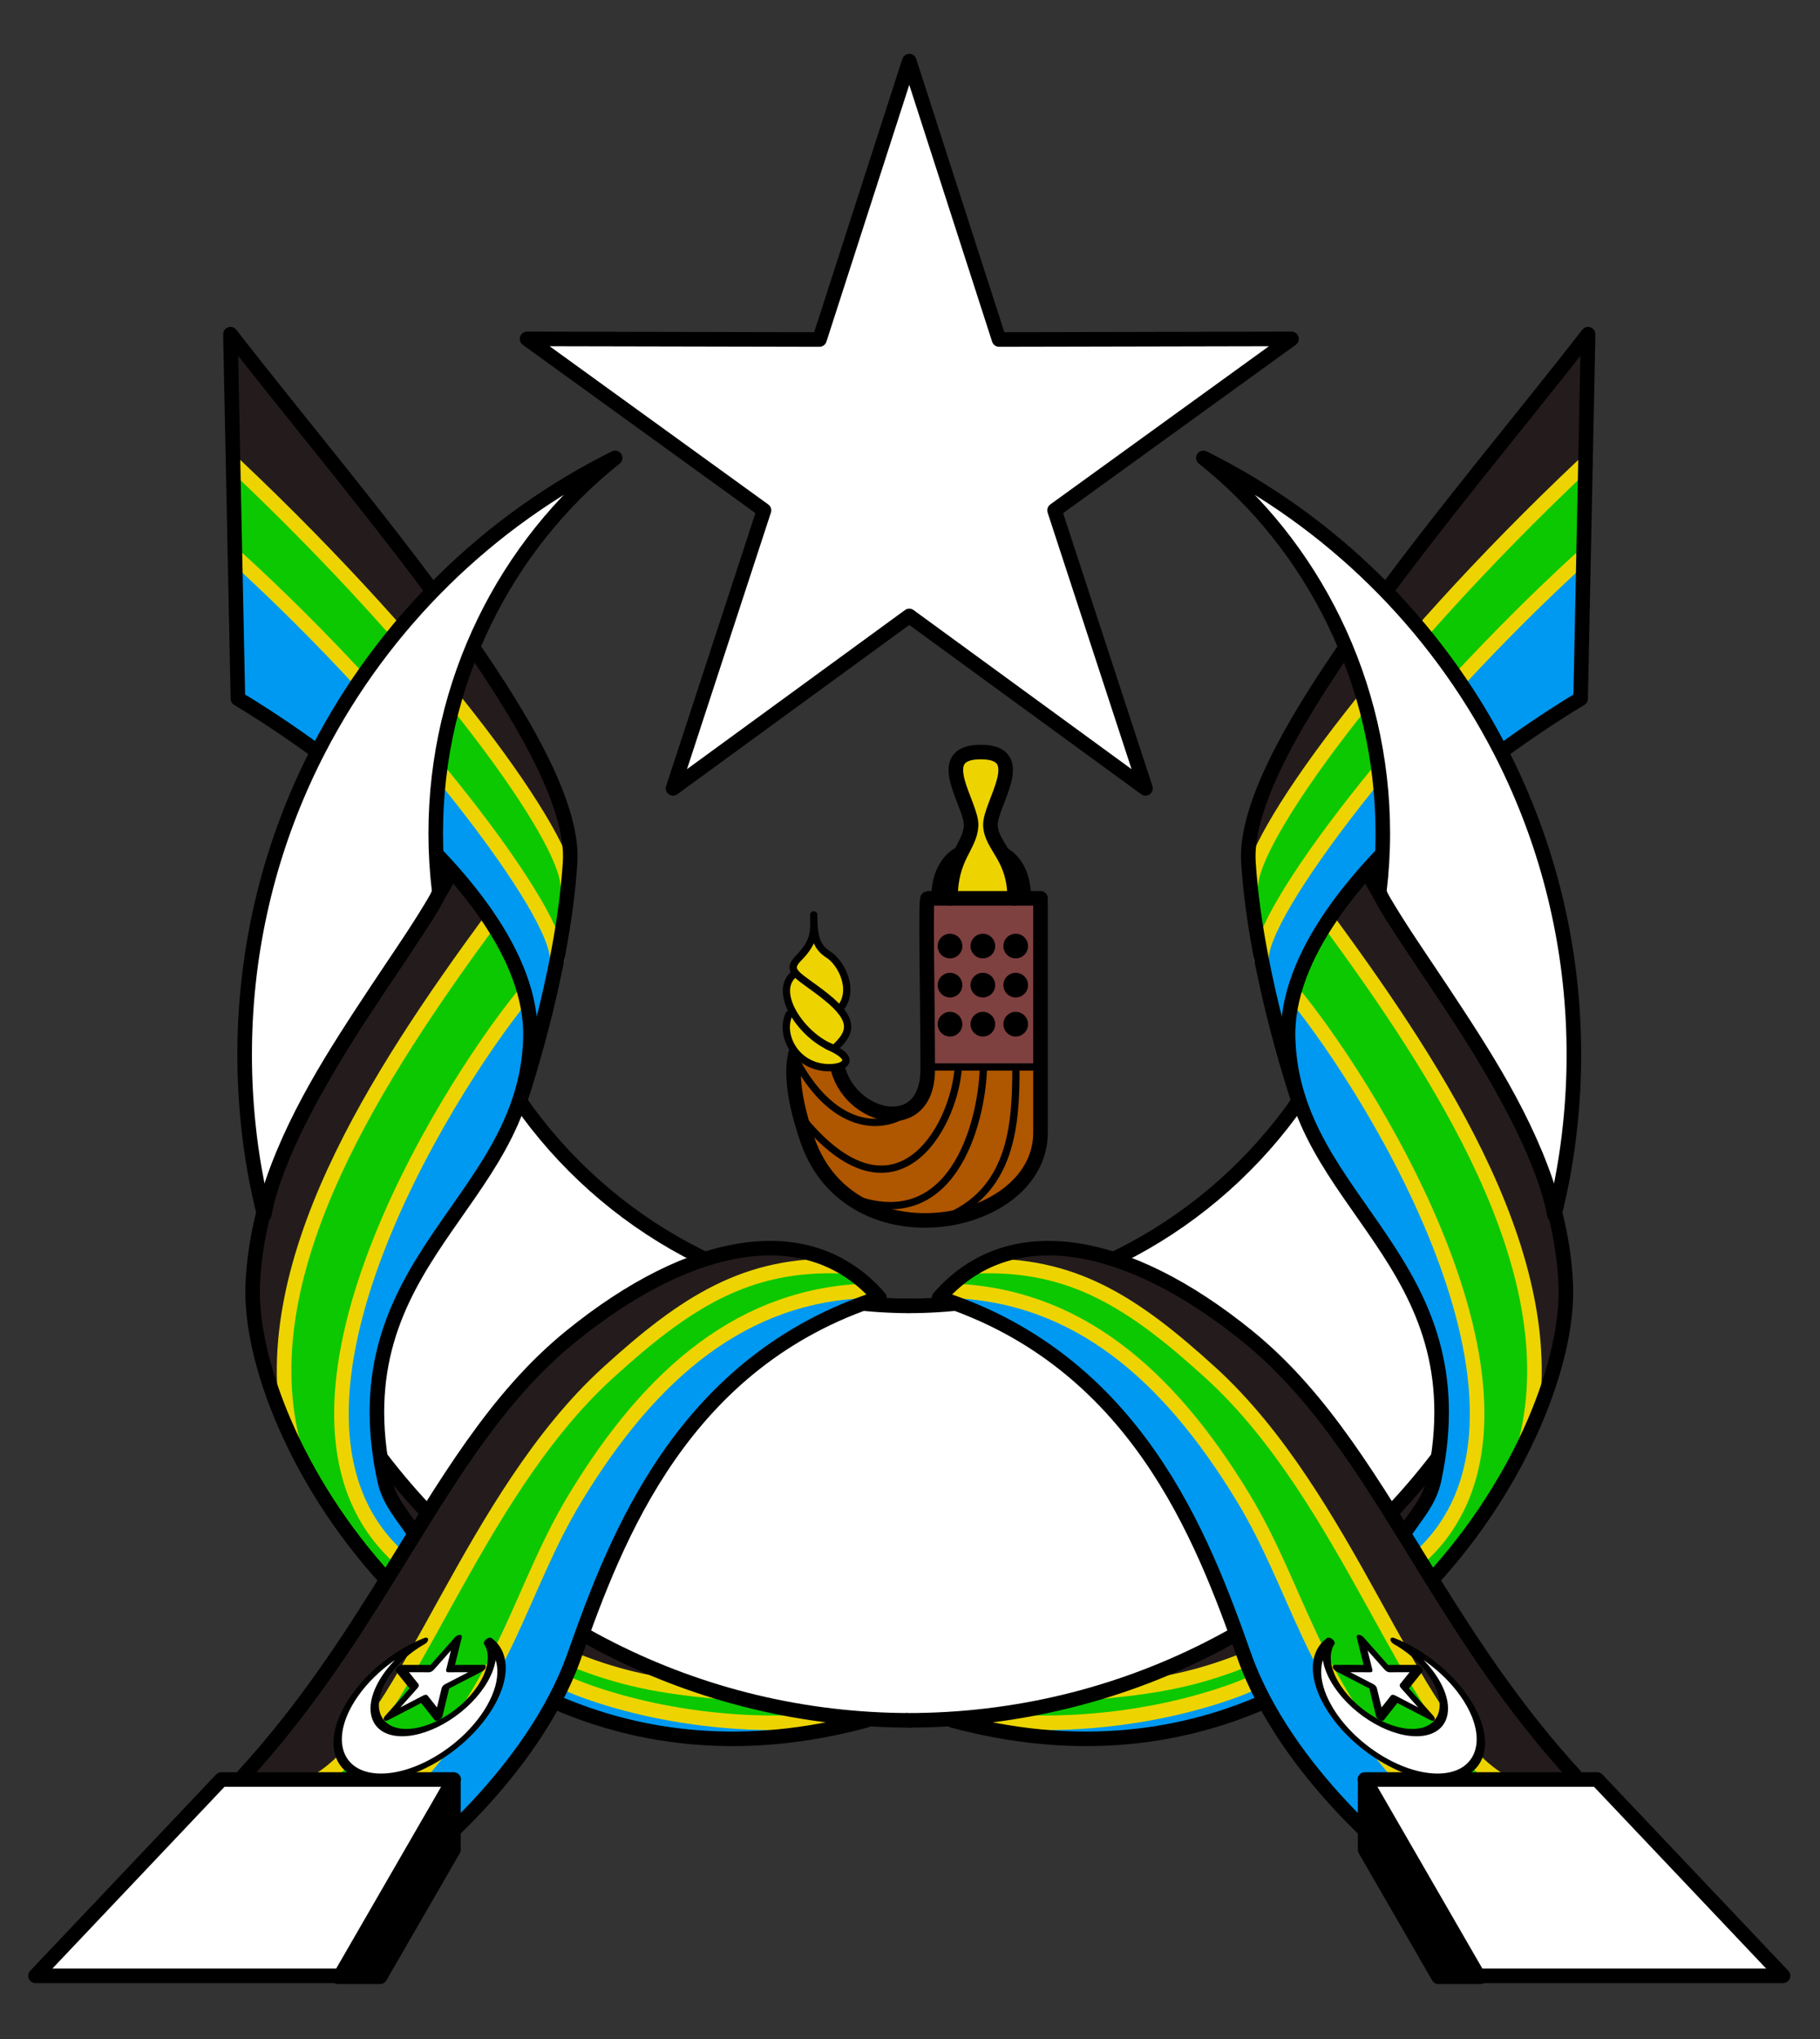 <?xml version="1.0" encoding="UTF-8" standalone="no"?>
<!-- Created with Inkscape (http://www.inkscape.org/) -->
<svg
   xmlns:dc="http://purl.org/dc/elements/1.1/"
   xmlns:cc="http://creativecommons.org/ns#"
   xmlns:rdf="http://www.w3.org/1999/02/22-rdf-syntax-ns#"
   xmlns:svg="http://www.w3.org/2000/svg"
   xmlns="http://www.w3.org/2000/svg"
   xmlns:xlink="http://www.w3.org/1999/xlink"
   xmlns:sodipodi="http://sodipodi.sourceforge.net/DTD/sodipodi-0.dtd"
   xmlns:inkscape="http://www.inkscape.org/namespaces/inkscape"
   width="250"
   height="280"
   id="svg2"
   sodipodi:version="0.32"
   inkscape:version="0.46"
   sodipodi:docname="Coat_of_Arms_of_the_Federation_of_South_Arabia.svg"
   inkscape:output_extension="org.inkscape.output.svg.inkscape"
   version="1.0">
  <rect width="100%" height="100%" fill="#333333" stroke="none"/>
  <defs
     id="defs4">
    <inkscape:perspective
       sodipodi:type="inkscape:persp3d"
       inkscape:vp_x="0 : 526.18109 : 1"
       inkscape:vp_y="0 : 1000 : 0"
       inkscape:vp_z="744.09448 : 526.18109 : 1"
       inkscape:persp3d-origin="372.04724 : 350.78739 : 1"
       id="perspective10" />
    <inkscape:perspective
       id="perspective2390"
       inkscape:persp3d-origin="372.04724 : 350.78739 : 1"
       inkscape:vp_z="744.09448 : 526.18109 : 1"
       inkscape:vp_y="0 : 1000 : 0"
       inkscape:vp_x="0 : 526.18109 : 1"
       sodipodi:type="inkscape:persp3d" />
    <inkscape:perspective
       id="perspective3221"
       inkscape:persp3d-origin="372.04724 : 350.78739 : 1"
       inkscape:vp_z="744.09448 : 526.18109 : 1"
       inkscape:vp_y="0 : 1000 : 0"
       inkscape:vp_x="0 : 526.18109 : 1"
       sodipodi:type="inkscape:persp3d" />
  </defs>
  <sodipodi:namedview
     id="base"
     pagecolor="#ffffff"
     bordercolor="#666666"
     borderopacity="1.0"
     gridtolerance="10000"
     guidetolerance="10"
     objecttolerance="10"
     inkscape:pageopacity="0.0"
     inkscape:pageshadow="2"
     inkscape:zoom="1.4142136"
     inkscape:cx="79.24012"
     inkscape:cy="34.025733"
     inkscape:document-units="px"
     inkscape:current-layer="g3360"
     showgrid="false"
     inkscape:window-width="1399"
     inkscape:window-height="874"
     inkscape:window-x="33"
     inkscape:window-y="0"
     showguides="true"
     inkscape:guide-bbox="true">
    <inkscape:grid
       type="xygrid"
       id="grid3347"
       visible="true"
       enabled="true" />
  </sodipodi:namedview>
  <g
     inkscape:label="Layer 1"
     inkscape:groupmode="layer"
     id="layer1"
     style="display:inline">
    <g
       id="g3603"
       transform="translate(-0.259,3.03)">
      <path
         transform="matrix(1.907,0,0,1.907,-497.681,-281.067)"
         d="M 326.607,150.2 L 333.075,170.246 L 354.139,170.202 L 337.072,182.548 L 343.623,202.568 L 326.607,190.152 L 309.592,202.568 L 316.142,182.548 L 299.076,170.202 L 320.139,170.246 L 326.607,150.2 z"
         inkscape:randomized="0"
         inkscape:rounded="0"
         inkscape:flatsided="false"
         sodipodi:arg2="-0.9424778"
         sodipodi:arg1="-1.5707963"
         sodipodi:r2="11.003729"
         sodipodi:r1="28.948406"
         sodipodi:cy="179.1479"
         sodipodi:cx="326.60715"
         sodipodi:sides="5"
         id="path2396"
         style="opacity:1;fill:#ffffff;fill-opacity:1;stroke:#000000;stroke-width:1.049;stroke-linecap:round;stroke-linejoin:round;marker:none;stroke-miterlimit:4;stroke-dasharray:none;stroke-dashoffset:0;stroke-opacity:1;visibility:visible;display:inline;overflow:visible;enable-background:accumulate"
         sodipodi:type="star" />
      <g
         transform="matrix(1.907,0,0,1.907,-486.125,-279.024)"
         id="g3360">
        <path
           style="opacity:1;fill:#af5600;fill-opacity:1;stroke:none;stroke-width:0.5;stroke-linecap:round;stroke-linejoin:round;marker:none;stroke-miterlimit:4;stroke-dasharray:none;stroke-dashoffset:0;stroke-opacity:1;visibility:visible;display:inline;overflow:visible;enable-background:accumulate"
           d="M 321.875,209.416 L 330,209.416 C 330,209.416 330,221.737 330,226.291 C 330,233.26 316.339,235.844 313.214,226.826 C 310.089,217.809 315.268,217.922 315.268,220.576 C 315.268,225.042 321.875,227.094 321.875,221.737 C 321.875,216.38 321.696,209.416 321.875,209.416 z"
           id="path3274"
           sodipodi:nodetypes="ccssssc" />
        <rect
           style="opacity:1;fill:#7f4040;fill-opacity:1;fill-rule:evenodd;stroke:none;stroke-width:2;stroke-linecap:butt;stroke-linejoin:miter;marker:none;marker-start:none;marker-mid:none;marker-end:none;stroke-miterlimit:4;stroke-dasharray:none;stroke-dashoffset:0;stroke-opacity:1;visibility:visible;display:inline;overflow:visible;enable-background:accumulate"
           id="rect3320"
           width="8.08"
           height="12.143"
           x="321.875"
           y="209.416" />
        <path
           style="opacity:1;fill:none;fill-opacity:1;stroke:#000000;stroke-width:0.524;stroke-linecap:round;stroke-linejoin:round;marker:none;stroke-miterlimit:4;stroke-dasharray:none;stroke-dashoffset:0;stroke-opacity:1;visibility:visible;display:inline;overflow:visible;enable-background:accumulate"
           d="M 321.875,221.559 L 329.821,221.559"
           id="path3276" />
        <path
           id="path3278"
           style="opacity:1;fill:#edd400;fill-opacity:1;stroke:#000000;stroke-width:1.049;stroke-linecap:round;stroke-linejoin:round;marker:none;stroke-miterlimit:4;stroke-dasharray:none;stroke-dashoffset:0;stroke-opacity:1;visibility:visible;display:inline;overflow:visible;enable-background:accumulate"
           d="M 328.14,209.416 C 328.14,206.425 326.482,205.71 326.393,204.193 C 326.304,202.675 329.33,198.88 325.696,198.88 C 322.063,198.88 325.089,202.675 325,204.193 C 324.911,205.71 323.515,206.425 323.515,209.416"
           sodipodi:nodetypes="cscsc" />
        <path
           style="opacity:1;fill:#000000;fill-opacity:1;stroke:#000000;stroke-width:0.524;stroke-linecap:round;stroke-linejoin:round;marker:none;stroke-miterlimit:4;stroke-dasharray:none;stroke-dashoffset:0;stroke-opacity:1;visibility:visible;display:inline;overflow:visible;enable-background:accumulate"
           d="M 324.133,205.949 C 324.133,205.949 322.397,206.612 322.397,209.39 L 323.264,209.392"
           id="path3283"
           sodipodi:nodetypes="ccc" />
        <path
           id="path3285"
           d="M 327.321,205.949 C 327.321,205.949 329.057,206.612 329.057,209.39 L 328.14,209.409"
           style="opacity:1;fill:#000000;fill-opacity:1;stroke:#000000;stroke-width:0.524;stroke-linecap:round;stroke-linejoin:round;marker:none;stroke-miterlimit:4;stroke-dasharray:none;stroke-dashoffset:0;stroke-opacity:1;visibility:visible;display:inline;overflow:visible;enable-background:accumulate"
           sodipodi:nodetypes="ccc" />
        <g
           id="g3315">
          <path
             d="M 324.107,212.853 A 0.625,0.625 0 1 1 322.857,212.853 A 0.625,0.625 0 1 1 324.107,212.853 z"
             sodipodi:ry="0.625"
             sodipodi:rx="0.625"
             sodipodi:cy="212.85326"
             sodipodi:cx="323.48215"
             id="path3287"
             style="opacity:1;fill:#000000;fill-opacity:1;stroke:#000000;stroke-width:0.524;stroke-linecap:round;stroke-linejoin:round;marker:none;stroke-miterlimit:4;stroke-dasharray:none;stroke-dashoffset:0;stroke-opacity:1;visibility:visible;display:inline;overflow:visible;enable-background:accumulate"
             sodipodi:type="arc" />
          <path
             transform="translate(2.366,0)"
             sodipodi:type="arc"
             style="opacity:1;fill:#000000;fill-opacity:1;stroke:#000000;stroke-width:0.524;stroke-linecap:round;stroke-linejoin:round;marker:none;stroke-miterlimit:4;stroke-dasharray:none;stroke-dashoffset:0;stroke-opacity:1;visibility:visible;display:inline;overflow:visible;enable-background:accumulate"
             id="path3289"
             sodipodi:cx="323.48215"
             sodipodi:cy="212.85326"
             sodipodi:rx="0.625"
             sodipodi:ry="0.625"
             d="M 324.107,212.853 A 0.625,0.625 0 1 1 322.857,212.853 A 0.625,0.625 0 1 1 324.107,212.853 z" />
          <path
             d="M 324.107,212.853 A 0.625,0.625 0 1 1 322.857,212.853 A 0.625,0.625 0 1 1 324.107,212.853 z"
             sodipodi:ry="0.625"
             sodipodi:rx="0.625"
             sodipodi:cy="212.85326"
             sodipodi:cx="323.48215"
             id="path3291"
             style="opacity:1;fill:#000000;fill-opacity:1;stroke:#000000;stroke-width:0.524;stroke-linecap:round;stroke-linejoin:round;marker:none;stroke-miterlimit:4;stroke-dasharray:none;stroke-dashoffset:0;stroke-opacity:1;visibility:visible;display:inline;overflow:visible;enable-background:accumulate"
             sodipodi:type="arc"
             transform="translate(4.732,0)" />
        </g>
        <g
           id="g3310"
           transform="translate(0,-8.9294434e-2)">
          <path
             transform="translate(0,2.902)"
             sodipodi:type="arc"
             style="opacity:1;fill:#000000;fill-opacity:1;stroke:#000000;stroke-width:0.524;stroke-linecap:round;stroke-linejoin:round;marker:none;stroke-miterlimit:4;stroke-dasharray:none;stroke-dashoffset:0;stroke-opacity:1;visibility:visible;display:inline;overflow:visible;enable-background:accumulate"
             id="path3293"
             sodipodi:cx="323.48215"
             sodipodi:cy="212.85326"
             sodipodi:rx="0.625"
             sodipodi:ry="0.625"
             d="M 324.107,212.853 A 0.625,0.625 0 1 1 322.857,212.853 A 0.625,0.625 0 1 1 324.107,212.853 z" />
          <path
             d="M 324.107,212.853 A 0.625,0.625 0 1 1 322.857,212.853 A 0.625,0.625 0 1 1 324.107,212.853 z"
             sodipodi:ry="0.625"
             sodipodi:rx="0.625"
             sodipodi:cy="212.85326"
             sodipodi:cx="323.48215"
             id="path3295"
             style="opacity:1;fill:#000000;fill-opacity:1;stroke:#000000;stroke-width:0.524;stroke-linecap:round;stroke-linejoin:round;marker:none;stroke-miterlimit:4;stroke-dasharray:none;stroke-dashoffset:0;stroke-opacity:1;visibility:visible;display:inline;overflow:visible;enable-background:accumulate"
             sodipodi:type="arc"
             transform="translate(2.366,2.902)" />
          <path
             transform="translate(4.732,2.902)"
             sodipodi:type="arc"
             style="opacity:1;fill:#000000;fill-opacity:1;stroke:#000000;stroke-width:0.524;stroke-linecap:round;stroke-linejoin:round;marker:none;stroke-miterlimit:4;stroke-dasharray:none;stroke-dashoffset:0;stroke-opacity:1;visibility:visible;display:inline;overflow:visible;enable-background:accumulate"
             id="path3297"
             sodipodi:cx="323.48215"
             sodipodi:cy="212.85326"
             sodipodi:rx="0.625"
             sodipodi:ry="0.625"
             d="M 324.107,212.853 A 0.625,0.625 0 1 1 322.857,212.853 A 0.625,0.625 0 1 1 324.107,212.853 z" />
        </g>
        <g
           id="g3305">
          <path
             d="M 324.107,212.853 A 0.625,0.625 0 1 1 322.857,212.853 A 0.625,0.625 0 1 1 324.107,212.853 z"
             sodipodi:ry="0.625"
             sodipodi:rx="0.625"
             sodipodi:cy="212.85326"
             sodipodi:cx="323.48215"
             id="path3299"
             style="opacity:1;fill:#000000;fill-opacity:1;stroke:#000000;stroke-width:0.524;stroke-linecap:round;stroke-linejoin:round;marker:none;stroke-miterlimit:4;stroke-dasharray:none;stroke-dashoffset:0;stroke-opacity:1;visibility:visible;display:inline;overflow:visible;enable-background:accumulate"
             sodipodi:type="arc"
             transform="translate(0,5.625)" />
          <path
             transform="translate(2.366,5.625)"
             sodipodi:type="arc"
             style="opacity:1;fill:#000000;fill-opacity:1;stroke:#000000;stroke-width:0.524;stroke-linecap:round;stroke-linejoin:round;marker:none;stroke-miterlimit:4;stroke-dasharray:none;stroke-dashoffset:0;stroke-opacity:1;visibility:visible;display:inline;overflow:visible;enable-background:accumulate"
             id="path3301"
             sodipodi:cx="323.48215"
             sodipodi:cy="212.85326"
             sodipodi:rx="0.625"
             sodipodi:ry="0.625"
             d="M 324.107,212.853 A 0.625,0.625 0 1 1 322.857,212.853 A 0.625,0.625 0 1 1 324.107,212.853 z" />
          <path
             d="M 324.107,212.853 A 0.625,0.625 0 1 1 322.857,212.853 A 0.625,0.625 0 1 1 324.107,212.853 z"
             sodipodi:ry="0.625"
             sodipodi:rx="0.625"
             sodipodi:cy="212.85326"
             sodipodi:cx="323.48215"
             id="path3303"
             style="opacity:1;fill:#000000;fill-opacity:1;stroke:#000000;stroke-width:0.524;stroke-linecap:round;stroke-linejoin:round;marker:none;stroke-miterlimit:4;stroke-dasharray:none;stroke-dashoffset:0;stroke-opacity:1;visibility:visible;display:inline;overflow:visible;enable-background:accumulate"
             sodipodi:type="arc"
             transform="translate(4.732,5.625)" />
        </g>
        <path
           sodipodi:nodetypes="csccssc"
           id="path3337"
           d="M 315.28,220.908 C 315.595,225.14 321.875,226.96 321.875,221.737 C 321.875,216.38 321.696,209.416 321.875,209.416 L 330,209.416 C 330,209.416 330,221.737 330,226.291 C 330,233.26 316.339,235.844 313.214,226.826 C 311.961,223.209 312.043,221.061 312.592,219.957"
           style="opacity:1;fill:none;fill-opacity:1;stroke:#000000;stroke-width:1.049;stroke-linecap:round;stroke-linejoin:round;marker:none;stroke-miterlimit:4;stroke-dasharray:none;stroke-dashoffset:0;stroke-opacity:1;visibility:visible;display:inline;overflow:visible;enable-background:accumulate" />
        <path
           style="opacity:1;fill:none;fill-opacity:1;stroke:#000000;stroke-width:0.524;stroke-linecap:round;stroke-linejoin:round;marker:none;stroke-miterlimit:4;stroke-dasharray:none;stroke-dashoffset:0;stroke-opacity:1;visibility:visible;display:inline;overflow:visible;enable-background:accumulate"
           d="M 324.076,221.644 C 323.722,226.064 319.48,233.444 312.762,225.18"
           id="path3339"
           sodipodi:nodetypes="cc" />
        <path
           style="opacity:1;fill:none;fill-opacity:1;stroke:#000000;stroke-width:0.524;stroke-linecap:round;stroke-linejoin:round;marker:none;stroke-miterlimit:4;stroke-dasharray:none;stroke-dashoffset:0;stroke-opacity:1;visibility:visible;display:inline;overflow:visible;enable-background:accumulate"
           d="M 325.888,221.644 C 325.755,225.71 323.59,233.93 316.165,230.881"
           id="path3341"
           sodipodi:nodetypes="cc" />
        <path
           style="opacity:1;fill:none;fill-opacity:1;stroke:#000000;stroke-width:0.524;stroke-linecap:round;stroke-linejoin:round;marker:none;stroke-miterlimit:4;stroke-dasharray:none;stroke-dashoffset:0;stroke-opacity:1;visibility:visible;display:inline;overflow:visible;enable-background:accumulate"
           d="M 328.23,221.644 C 328.23,225.685 327.965,230.616 322.927,232.516"
           id="path3343"
           sodipodi:nodetypes="cc" />
        <path
           style="opacity:1;fill:none;fill-opacity:1;stroke:#000000;stroke-width:0.524;stroke-linecap:round;stroke-linejoin:round;marker:none;stroke-miterlimit:4;stroke-dasharray:none;stroke-dashoffset:0;stroke-opacity:1;visibility:visible;display:inline;overflow:visible;enable-background:accumulate"
           d="M 321.045,224.278 C 319.1,226.311 315.182,226.368 312.354,221.02"
           id="path3345"
           sodipodi:nodetypes="cc" />
        <g
           id="g3670"
           transform="matrix(0.732,0,0,0.732,83.966,59.961)">
          <path
             sodipodi:nodetypes="cscscssscscssc"
             id="path3335"
             d="M 313.867,206.95 C 313.823,207.944 312.342,210.132 311.856,210.728 C 311.37,211.325 311.967,211.546 311.967,211.546 C 311.967,211.546 310.641,212.894 310.994,214.087 C 311.348,215.28 311.679,215.325 311.679,215.325 C 311.679,215.325 310.088,216.695 311.702,218.86 C 313.315,221.026 315.303,221.048 315.745,220.694 C 315.992,220.497 316.844,220.962 317.071,220.066 C 317.25,219.358 315.865,219.344 315.777,218.836 C 315.863,218.421 317.015,217.629 317.095,216.863 C 317.194,215.913 316.254,215.015 316.254,215.015 C 316.254,215.015 317.557,212.894 316.806,211.502 C 316.055,210.11 314.088,208.938 314.088,208.342 C 314.088,207.745 313.823,206.95 313.867,206.95 z"
             style="opacity:1;fill:#edd400;fill-opacity:1;stroke:none;stroke-width:0.5;stroke-linecap:round;stroke-linejoin:round;marker:none;stroke-miterlimit:4;stroke-dasharray:none;stroke-dashoffset:0;stroke-opacity:1;visibility:visible;display:inline;overflow:visible;enable-background:accumulate" />
          <path
             sodipodi:nodetypes="csc"
             id="path3331"
             d="M 311.375,215.581 C 310.424,217.563 311.968,220.706 315.156,220.831 C 316.874,220.898 318.175,219.973 315.16,218.696"
             style="opacity:1;fill:none;fill-opacity:1;stroke:#000000;stroke-width:0.717;stroke-linecap:round;stroke-linejoin:round;marker:none;stroke-miterlimit:4;stroke-dasharray:none;stroke-dashoffset:0;stroke-opacity:1;visibility:visible;display:inline;overflow:visible;enable-background:accumulate" />
          <path
             sodipodi:nodetypes="cc"
             id="path3322"
             d="M 315.755,218.926 C 312.734,217.871 309.574,213.347 311.932,211.575"
             style="opacity:1;fill:none;fill-opacity:1;stroke:#000000;stroke-width:0.717;stroke-linecap:round;stroke-linejoin:round;marker:none;stroke-miterlimit:4;stroke-dasharray:none;stroke-dashoffset:0;stroke-opacity:1;visibility:visible;display:inline;overflow:visible;enable-background:accumulate" />
          <path
             sodipodi:nodetypes="csssss"
             d="M 316.345,215.063 C 317.952,213.233 316.473,210.487 315.268,209.728 C 314.062,208.969 313.795,207.987 313.795,205.8 C 313.795,207.318 314.005,208.335 312.3,210.052 C 310.936,211.425 312.381,211.755 315.016,213.866 C 317.954,216.221 317.434,217.44 315.849,218.906"
             style="opacity:1;fill:none;fill-opacity:1;stroke:#000000;stroke-width:0.717;stroke-linecap:round;stroke-linejoin:round;marker:none;stroke-miterlimit:4;stroke-dasharray:none;stroke-dashoffset:0;stroke-opacity:1;visibility:visible;display:inline;overflow:visible;enable-background:accumulate"
             id="path3328" />
        </g>
      </g>
      <g
         transform="matrix(1.907,0,0,1.907,-494.891,-279.024)"
         id="g3566">
        <g
           id="g3529">
          <path
             id="path3251"
             d="M 287.679,250.26 C 287.018,250.606 287.455,251.443 287.577,251.978 C 287.924,252.988 288.214,254.086 288.831,254.96 C 289.282,255.417 289.755,254.834 289.945,254.428 C 290.221,253.994 290.726,253.427 290.308,252.916 C 289.635,252.027 288.882,251.206 288.179,250.349 C 288.039,250.218 287.853,250.263 287.679,250.26 z"
             style="fill:#241c1c;fill-opacity:1;stroke:none;stroke-width:1;stroke-linecap:round;stroke-linejoin:round;marker:none;stroke-miterlimit:4;stroke-dasharray:none;stroke-dashoffset:0;stroke-opacity:1;visibility:visible;display:inline;overflow:visible;enable-background:accumulate" />
          <g
             id="g3488">
            <path
               style="opacity:1;fill:#0099f1;fill-opacity:1;stroke:none;stroke-width:1;stroke-linecap:round;stroke-linejoin:round;marker:none;stroke-miterlimit:4;stroke-dasharray:none;stroke-dashoffset:0;stroke-opacity:1;visibility:visible;display:inline;overflow:visible;enable-background:accumulate"
               d="M 300.542,265.717 C 300.096,266.002 299.903,266.587 299.836,267.085 C 300.192,267.675 301,267.731 301.589,268.005 C 304.483,269.044 307.532,269.681 310.601,269.83 C 313.594,269.823 316.649,269.881 319.559,269.112 C 320.163,268.89 319.759,267.983 319.178,268.177 C 314.932,268.431 310.647,268.284 306.491,267.347 C 304.561,266.959 302.716,266.331 300.863,265.706 C 300.756,265.678 300.648,265.698 300.542,265.717 z"
               id="path3255" />
            <path
               style="opacity:1;fill:#0cc800;fill-opacity:1;stroke:none;stroke-width:1;stroke-linecap:round;stroke-linejoin:round;marker:none;stroke-miterlimit:4;stroke-dasharray:none;stroke-dashoffset:0;stroke-opacity:1;visibility:visible;display:inline;overflow:visible;enable-background:accumulate"
               d="M 301.308,264.645 C 300.848,264.758 300.636,265.344 300.679,265.778 C 300.898,266.297 301.57,266.304 302.017,266.525 C 305.531,267.756 309.23,268.443 312.942,268.681 C 313.434,268.652 313.995,268.824 314.434,268.581 C 314.846,268.254 317.74,268.378 317.278,268.37 C 315.344,267.847 310.175,266.518 308.302,265.807 C 307.601,265.623 306.861,265.684 306.15,265.533 C 304.591,265.325 303.063,264.984 301.527,264.651 C 301.455,264.636 301.381,264.643 301.308,264.645 z"
               id="path3249"
               sodipodi:nodetypes="ccccccccsc" />
            <path
               style="opacity:1;fill:#241c1c;fill-opacity:1;stroke:none;stroke-width:1;stroke-linecap:round;stroke-linejoin:round;marker:none;stroke-miterlimit:4;stroke-dasharray:none;stroke-dashoffset:0;stroke-opacity:1;visibility:visible;display:inline;overflow:visible;enable-background:accumulate"
               d="M 301.656,263.003 C 301.416,263.439 300.953,264.221 301.589,264.543 C 302.427,264.797 306.331,266.013 307.211,266.042 C 307.785,265.978 307.695,265.698 307.186,265.514 C 306.417,265.144 302.774,263.076 301.946,262.855 C 301.849,262.905 301.752,262.954 301.656,263.003 z"
               id="path3253"
               sodipodi:nodetypes="cccccc" />
            <path
               style="opacity:1;fill:none;fill-opacity:1;stroke:#edd400;stroke-width:1.049;stroke-linecap:round;stroke-linejoin:round;marker:none;stroke-miterlimit:4;stroke-dasharray:none;stroke-dashoffset:0;stroke-opacity:1;visibility:visible;display:inline;overflow:visible;enable-background:accumulate"
               d="M 311.151,266.527 C 307.174,266.148 304.429,265.617 301.103,264.3"
               id="path3247"
               sodipodi:nodetypes="cc" />
            <path
               style="opacity:1;fill:none;fill-opacity:1;stroke:#edd400;stroke-width:1.049;stroke-linecap:round;stroke-linejoin:round;marker:none;stroke-miterlimit:4;stroke-dasharray:none;stroke-dashoffset:0;stroke-opacity:1;visibility:visible;display:inline;overflow:visible;enable-background:accumulate"
               d="M 319.334,268.605 C 308.602,269.615 300.773,266.08 300.773,266.08"
               id="path3245" />
          </g>
          <path
             sodipodi:nodetypes="ccscsc"
             id="path3271"
             d="M 325.239,238.763 C 313.582,238.763 303.273,232.921 297.086,224.009 C 294.422,230.351 290.091,231.676 288.853,234.151 C 287.616,236.626 284.876,246.968 287.168,249.822 C 295.941,261.242 309.739,268.607 325.239,268.607"
             style="fill:#ffffff;fill-opacity:1;stroke:#000000;stroke-width:1.049;stroke-linecap:round;stroke-linejoin:round;marker:none;stroke-miterlimit:4;stroke-dashoffset:0;stroke-opacity:1;visibility:visible;display:inline;overflow:visible;enable-background:accumulate" />
          <path
             id="path3265"
             d="M 320.689,237.801 C 317.303,238.027 313.92,239.069 311.211,241.158 C 306.998,244.367 303.895,248.744 300.861,253.019 C 297.739,257.665 295.569,262.855 292.898,267.76 C 292.129,269.218 291.315,270.661 290.345,272.001 C 290.146,272.427 290.52,272.83 290.959,272.824 C 291.206,273.141 290.971,273.644 291.063,274.018 C 291.131,274.929 290.952,275.882 291.188,276.764 C 291.797,277.299 292.271,276.395 292.695,276.055 C 296.549,272.305 299.767,267.786 301.452,262.642 C 303.442,257.111 305.841,251.624 309.687,247.11 C 312.704,243.465 316.648,240.583 321.054,238.821 C 321.637,238.676 321.505,237.715 320.876,237.796 C 320.813,237.797 320.751,237.793 320.689,237.801 z"
             style="fill:#0099f1;fill-opacity:1;stroke:none;stroke-width:1;stroke-linecap:round;stroke-linejoin:round;marker:none;stroke-miterlimit:4;stroke-dasharray:none;stroke-dashoffset:0;stroke-opacity:1;visibility:visible;display:inline;overflow:visible;enable-background:accumulate" />
          <path
             id="path3241"
             d="M 294.638,211.593 C 290.293,217.528 286.148,223.689 283.198,230.455 C 281.134,235.203 279.823,240.388 280.262,245.594 C 280.346,247.38 280.961,249.091 281.881,250.608 C 283.341,253.203 285.057,255.675 287.063,257.879 C 287.652,258.28 288.274,257.441 288.184,256.877 C 287.909,256.289 287.298,255.927 286.962,255.366 C 285.445,253.442 284.576,251.03 284.334,248.604 C 284.094,245.646 284.376,242.655 285.131,239.804 C 286.58,234.173 289.167,228.873 292.144,223.9 C 293.704,221.281 295.426,218.775 297.285,216.375 C 297.446,215.774 296.995,215.175 296.812,214.603 C 296.349,213.612 295.921,212.596 295.341,211.668 C 295.149,211.452 294.877,211.461 294.638,211.593 z"
             style="fill:#0cc800;fill-opacity:1;stroke:none;stroke-width:1;stroke-linecap:round;stroke-linejoin:round;marker:none;stroke-miterlimit:4;stroke-dasharray:none;stroke-dashoffset:0;stroke-opacity:1;visibility:visible;display:inline;overflow:visible;enable-background:accumulate" />
          <path
             sodipodi:nodetypes="ccccccccccc"
             id="path3243"
             d="M 296.921,217.176 C 296.059,217.954 295.491,219.017 294.792,219.941 C 291.101,225.379 287.921,231.231 285.881,237.494 C 284.547,241.706 283.775,246.272 284.77,250.641 C 285.154,252.089 287.041,255.401 287.951,256.6 C 288.403,257.009 289.737,255.798 289.419,255.306 C 286.838,251.329 286.079,244.081 288.107,239.586 C 289.707,235.966 292.157,232.837 294.243,229.489 C 296.331,226.279 297.98,222.563 297.775,218.654 C 297.713,218.119 297.859,217.243 297.145,217.123 C 297.07,217.14 296.996,217.158 296.921,217.176 z"
             style="fill:#0099f1;fill-opacity:1;stroke:none;stroke-width:1;stroke-linecap:round;stroke-linejoin:round;marker:none;stroke-miterlimit:4;stroke-dasharray:none;stroke-dashoffset:0;stroke-opacity:1;visibility:visible;display:inline;overflow:visible;enable-background:accumulate" />
          <path
             id="path3227"
             d="M 276.943,185.559 C 276.425,185.892 276.725,186.591 276.66,187.099 C 276.716,189.671 276.731,192.251 276.826,194.819 C 276.962,195.323 277.588,195.405 277.949,195.713 C 282.621,198.745 287.123,202.096 290.994,206.111 C 293.53,208.777 295.891,211.763 297.162,215.251 C 297.524,216.212 297.7,217.231 297.864,218.242 C 298.016,218.745 298.808,218.658 298.854,218.138 C 299.179,216.634 299.577,215.138 299.762,213.61 C 299.803,212.623 299.213,211.764 298.827,210.897 C 297.019,207.536 294.68,204.506 292.318,201.526 C 287.953,196.111 283.168,191.025 278.122,186.25 C 277.764,185.988 277.457,185.399 276.943,185.559 z"
             style="fill:#0099f1;fill-opacity:1;stroke:none;stroke-width:1;stroke-linecap:butt;stroke-linejoin:round;marker:none;stroke-miterlimit:4;stroke-dasharray:none;stroke-dashoffset:0;stroke-opacity:1;visibility:visible;display:inline;overflow:visible;enable-background:accumulate" />
          <path
             id="path3229"
             d="M 276.836,179.016 C 276.366,179.527 276.679,180.318 276.571,180.952 C 276.584,182.22 276.483,183.523 276.727,184.763 C 277.454,185.636 278.401,186.352 279.205,187.17 C 284.827,192.573 290.089,198.38 294.803,204.602 C 296.329,206.678 297.792,208.811 299.026,211.084 C 299.045,211.585 299.725,211.909 300.043,211.449 C 300.396,210.576 300.398,209.588 300.485,208.656 C 300.404,207.126 299.569,205.762 298.875,204.438 C 296.026,199.548 292.402,195.164 288.722,190.884 C 285.12,186.768 281.333,182.801 277.366,179.048 C 277.194,178.908 277.029,178.967 276.836,179.016 z"
             style="fill:#0cc800;fill-opacity:1;stroke:none;stroke-width:1;stroke-linecap:butt;stroke-linejoin:round;marker:none;stroke-miterlimit:4;stroke-dasharray:none;stroke-dashoffset:0;stroke-opacity:1;visibility:visible;display:inline;overflow:visible;enable-background:accumulate" />
          <path
             sodipodi:nodetypes="ccccccccccc"
             id="path3231"
             d="M 276.562,169.887 C 276.013,170.296 276.436,171.041 276.351,171.617 C 276.435,173.707 276.402,175.812 276.506,177.895 C 276.858,178.575 277.584,179.015 278.085,179.6 C 284.952,186.335 291.587,193.381 297.027,201.351 C 297.974,202.73 298.845,204.164 299.645,205.626 C 300.086,206.091 300.793,205.642 300.572,205.104 C 299.938,201.675 298.111,198.453 296.349,195.488 C 292.006,188.422 286.671,182.048 281.558,175.539 C 280.061,173.693 278.615,171.79 277.084,169.981 C 276.931,169.823 276.76,169.861 276.562,169.887 z"
             style="fill:#241c1c;fill-opacity:1;stroke:none;stroke-width:1;stroke-linecap:butt;stroke-linejoin:round;marker:none;stroke-miterlimit:4;stroke-dasharray:none;stroke-dashoffset:0;stroke-opacity:1;visibility:visible;display:inline;overflow:visible;enable-background:accumulate" />
          <path
             sodipodi:nodetypes="cc"
             id="path2438"
             d="M 276.535,178.166 C 291.367,192.171 300.536,205.152 300.536,208.523"
             style="fill:none;fill-opacity:1;stroke:#edd400;stroke-width:1.049;stroke-linecap:butt;stroke-linejoin:round;marker:none;stroke-miterlimit:4;stroke-dasharray:none;stroke-dashoffset:0;stroke-opacity:1;visibility:visible;display:inline;overflow:visible;enable-background:accumulate" />
          <path
             sodipodi:nodetypes="cs"
             id="path3210"
             d="M 276.637,184.825 C 289.02,196.096 300.104,210.585 299.771,213.925"
             style="fill:none;fill-opacity:1;stroke:#edd400;stroke-width:1.049;stroke-linecap:butt;stroke-linejoin:round;marker:none;stroke-miterlimit:4;stroke-dasharray:none;stroke-dashoffset:0;stroke-opacity:1;visibility:visible;display:inline;overflow:visible;enable-background:accumulate" />
          <path
             sodipodi:nodetypes="cs"
             id="path3235"
             d="M 297.356,216.387 C 291.474,223.617 277.152,246.866 288.476,256.954"
             style="fill:none;fill-opacity:1;stroke:#edd400;stroke-width:1.049;stroke-linecap:round;stroke-linejoin:round;marker:none;stroke-miterlimit:4;stroke-dasharray:none;stroke-dashoffset:0;stroke-opacity:1;visibility:visible;display:inline;overflow:visible;enable-background:accumulate" />
          <path
             id="path3239"
             d="M 292.088,207.926 C 291.442,208.655 291.088,209.616 290.528,210.418 C 287.596,215.117 284.276,219.586 281.686,224.489 C 279.374,228.996 277.599,234.009 277.964,239.146 C 278.131,240.862 278.514,242.566 279.073,244.188 C 279.36,244.767 280.166,244.298 280.018,243.736 C 280.127,240.79 280.53,237.866 281.427,235.06 C 283.689,227.633 287.92,220.975 292.334,214.637 C 293.109,213.492 293.993,212.4 294.705,211.218 C 294.786,210.517 294.126,209.994 293.787,209.441 C 293.327,208.931 292.996,208.266 292.409,207.893 C 292.302,207.904 292.195,207.915 292.088,207.926 z"
             style="fill:#241c1c;fill-opacity:1;stroke:none;stroke-width:1;stroke-linecap:round;stroke-linejoin:round;marker:none;stroke-miterlimit:4;stroke-dasharray:none;stroke-dashoffset:0;stroke-opacity:1;visibility:visible;display:inline;overflow:visible;enable-background:accumulate" />
          <path
             sodipodi:nodetypes="cc"
             id="path3233"
             d="M 294.965,211.031 C 287.01,221.891 277.666,236.033 280.696,248.407"
             style="fill:none;fill-opacity:1;stroke:#edd400;stroke-width:1.049;stroke-linecap:round;stroke-linejoin:round;marker:none;stroke-miterlimit:4;stroke-dasharray:none;stroke-dashoffset:0;stroke-opacity:1;visibility:visible;display:inline;overflow:visible;enable-background:accumulate" />
          <path
             sodipodi:nodetypes="ccsss"
             id="path2406"
             d="M 276.25,169.005 L 276.786,195.041 C 276.786,195.041 298.214,207.541 297.857,219.505 C 297.5,231.469 283.95,235.396 287.343,251.289 C 287.683,252.883 288.697,253.892 289.522,255.179"
             style="fill:none;fill-opacity:1;stroke:#000000;stroke-width:1.049;stroke-linecap:round;stroke-linejoin:round;marker:none;stroke-miterlimit:4;stroke-dasharray:none;stroke-dashoffset:0;stroke-opacity:1;visibility:visible;display:inline;overflow:visible;enable-background:accumulate" />
          <path
             sodipodi:nodetypes="csc"
             id="path2408"
             d="M 276.25,168.791 C 285.536,180.755 301.25,198.434 300.714,206.826 C 300.179,215.219 296.953,224.442 296.953,224.442"
             style="fill:none;fill-opacity:1;stroke:#000000;stroke-width:1.049;stroke-linecap:round;stroke-linejoin:round;marker:none;stroke-miterlimit:4;stroke-dasharray:none;stroke-dashoffset:0;stroke-opacity:1;visibility:visible;display:inline;overflow:visible;enable-background:accumulate" />
          <path
             sodipodi:nodetypes="cccscscsc"
             d="M 291.278,208.837 C 291.439,210.182 280.273,223.636 278.677,232.203 C 278.141,230.074 277.755,227.9 277.531,225.69 C 277.359,224.04 277.271,222.365 277.271,220.67 C 277.271,213.643 278.788,206.968 281.511,200.953 C 281.854,200.194 282.218,199.445 282.599,198.707 C 287.293,189.634 294.8,182.247 303.958,177.701 C 296.061,183.974 291.034,193.875 291.034,204.737 C 291.034,206.124 291.117,207.493 291.278,208.837 z"
             style="fill:#ffffff;fill-opacity:1;stroke:#000000;stroke-width:1.049;stroke-linecap:round;stroke-linejoin:round;marker:none;stroke-miterlimit:4;stroke-dashoffset:0;stroke-opacity:1;visibility:visible;display:inline;overflow:visible;enable-background:accumulate"
             id="path3269" />
          <path
             sodipodi:nodetypes="cscss"
             id="path2410"
             d="M 299.636,267.289 C 305.905,270.019 313.41,270.937 321.999,268.623 M 292.1,207.61 C 287.553,216.235 278.384,225.413 277.857,237.184 C 277.612,242.666 281.003,251.41 287.499,258.486"
             style="fill:none;fill-opacity:1;stroke:#000000;stroke-width:1.049;stroke-linecap:round;stroke-linejoin:round;marker:none;stroke-miterlimit:4;stroke-dasharray:none;stroke-dashoffset:0;stroke-opacity:1;visibility:visible;display:inline;overflow:visible;enable-background:accumulate" />
          <path
             sodipodi:nodetypes="ccccccccccccc"
             id="path3263"
             d="M 314.818,234.685 C 311.514,234.739 308.392,236.1 305.555,237.69 C 300.499,240.582 296.376,244.88 293.143,249.688 C 288.63,256.317 284.867,263.491 279.736,269.692 C 279.108,270.538 278.317,271.274 277.74,272.144 C 277.527,272.784 278.358,272.885 278.811,272.804 C 280.114,272.765 281.443,272.882 282.73,272.746 C 283.354,272.319 284.598,271.088 285.117,270.525 C 287.964,266.819 289.511,263.28 292.08,259.377 C 296.319,252.818 300.714,246.126 306.764,241.076 C 309.92,238.465 313.7,236.463 317.79,235.963 C 318.369,235.736 318.073,234.901 317.508,234.914 C 316.625,234.721 315.721,234.659 314.818,234.685 z"
             style="fill:#241c1c;fill-opacity:1;stroke:none;stroke-width:1;stroke-linecap:round;stroke-linejoin:round;marker:none;stroke-miterlimit:4;stroke-dasharray:none;stroke-dashoffset:0;stroke-opacity:1;visibility:visible;display:inline;overflow:visible;enable-background:accumulate" />
          <path
             id="path2436"
             d="M 283.989,287.072 L 287.025,287.072 L 292.308,277.922 L 292.308,273.143"
             style="fill:#000000;fill-opacity:1;stroke:#000000;stroke-width:1.049;stroke-linecap:round;stroke-linejoin:round;marker:none;stroke-miterlimit:4;stroke-dasharray:none;stroke-dashoffset:0;stroke-opacity:1;visibility:visible;display:inline;overflow:visible;enable-background:accumulate" />
          <path
             sodipodi:nodetypes="cccccccsccccc"
             id="path3261"
             d="M 319.036,235.951 C 314.777,236.058 310.771,238.003 307.465,240.595 C 303.06,244.065 299.816,247.523 296.604,252.082 C 292.912,257.369 289.389,263.929 285.686,269.212 C 285.003,270.207 284.233,271.138 283.505,272.098 C 283.232,272.53 283.737,272.965 284.172,272.851 C 285.912,272.839 287.66,272.875 289.396,272.833 C 289.888,272.699 290.114,272.164 290.407,271.782 C 295.188,265.554 296.046,259.832 301.884,251.441 C 306.403,244.132 312.71,238.945 321.219,237.637 C 321.695,237.47 321.647,236.768 321.214,236.566 C 320.721,236.261 320.25,235.766 319.614,235.927 C 319.422,235.935 319.229,235.943 319.036,235.951 z"
             style="fill:#0cc800;fill-opacity:1;stroke:none;stroke-width:1;stroke-linecap:round;stroke-linejoin:round;marker:none;stroke-miterlimit:4;stroke-dasharray:none;stroke-dashoffset:0;stroke-opacity:1;visibility:visible;display:inline;overflow:visible;enable-background:accumulate" />
          <path
             sodipodi:nodetypes="csc"
             id="path3257"
             d="M 282.843,272.777 C 289.074,268.728 293.581,252.56 303.431,243.588 C 309.021,238.496 313.403,235.665 320.218,235.906"
             style="fill:none;fill-opacity:1;stroke:#edd400;stroke-width:1.049;stroke-linecap:round;stroke-linejoin:round;marker:none;stroke-miterlimit:4;stroke-dasharray:none;stroke-dashoffset:0;stroke-opacity:1;visibility:visible;display:inline;overflow:visible;enable-background:accumulate" />
          <path
             sodipodi:nodetypes="csc"
             id="path3259"
             d="M 289.409,273.029 C 296.301,265.395 297.154,259.081 301.089,252.582 C 306.573,243.527 313.23,237.922 322.239,237.674"
             style="fill:none;fill-opacity:1;stroke:#edd400;stroke-width:1.049;stroke-linecap:round;stroke-linejoin:round;marker:none;stroke-miterlimit:4;stroke-dasharray:none;stroke-dashoffset:0;stroke-opacity:1;visibility:visible;display:inline;overflow:visible;enable-background:accumulate" />
          <path
             sodipodi:nodetypes="csscsc"
             id="path2412"
             d="M 277.225,272.551 C 281.495,267.887 284.66,263.035 287.53,258.417 C 291.73,251.657 295.298,245.396 300.773,240.957 C 309.486,233.892 317.946,232.371 322.996,238.179 C 308.854,242.725 304.056,255.352 301.025,263.938 C 297.995,272.524 289.409,279.09 289.409,279.09"
             style="fill:none;fill-opacity:1;stroke:#000000;stroke-width:1.049;stroke-linecap:round;stroke-linejoin:round;marker:none;stroke-miterlimit:4;stroke-dasharray:none;stroke-dashoffset:0;stroke-opacity:1;visibility:visible;display:inline;overflow:visible;enable-background:accumulate" />
          <path
             id="path2434"
             d="M 262.204,287.005 L 284.168,287.005 L 292.33,272.868 L 275.596,272.868 L 262.204,287.005 z"
             style="fill:#ffffff;fill-opacity:1;stroke:#000000;stroke-width:1.049;stroke-linecap:round;stroke-linejoin:round;marker:none;stroke-miterlimit:4;stroke-dasharray:none;stroke-dashoffset:0;stroke-opacity:1;visibility:visible;display:inline;overflow:visible;enable-background:accumulate" />
          <g
             style="fill:#ffffff;fill-opacity:1;stroke:#000000;stroke-width:4.882;stroke-opacity:1"
             transform="matrix(0.107,0,-6.1233953e-2,0.108,268.601,243.719)"
             id="g3356">
            <path
               style="opacity:1;fill:#ffffff;fill-opacity:1;stroke:#000000;stroke-width:4.882;stroke-linecap:round;stroke-linejoin:round;marker:none;stroke-miterlimit:4;stroke-dasharray:none;stroke-dashoffset:0;stroke-opacity:1;visibility:visible;display:inline;overflow:visible;enable-background:accumulate"
               d="M 303.438,177.75 C 287.833,185.642 277.125,201.829 277.125,220.5 C 277.125,246.927 298.573,268.375 325,268.375 C 351.427,268.375 372.875,246.927 372.875,220.5 C 372.875,201.829 362.167,185.642 346.562,177.75 C 354.303,184.031 359.25,193.637 359.25,204.375 C 359.25,223.281 343.906,238.625 325,238.625 C 306.094,238.625 290.75,223.281 290.75,204.375 C 290.75,193.637 295.697,184.031 303.438,177.75 z"
               id="path3351" />
            <path
               transform="translate(-1.493,25.706)"
               d="M 326.607,150.2 L 333.075,170.246 L 354.139,170.202 L 337.072,182.548 L 343.623,202.568 L 326.607,190.152 L 309.592,202.568 L 316.142,182.548 L 299.076,170.202 L 320.139,170.246 L 326.607,150.2 z"
               inkscape:randomized="0"
               inkscape:rounded="0"
               inkscape:flatsided="false"
               sodipodi:arg2="-0.9424778"
               sodipodi:arg1="-1.5707963"
               sodipodi:r2="11.003729"
               sodipodi:r1="28.948406"
               sodipodi:cy="179.1479"
               sodipodi:cx="326.60715"
               sodipodi:sides="5"
               id="path3354"
               style="opacity:1;fill:#ffffff;fill-opacity:1;stroke:#000000;stroke-width:4.882;stroke-linecap:round;stroke-linejoin:round;marker:none;stroke-miterlimit:4;stroke-dasharray:none;stroke-dashoffset:0;stroke-opacity:1;visibility:visible;display:inline;overflow:visible;enable-background:accumulate"
               sodipodi:type="star" />
          </g>
        </g>
        <use
           x="0"
           y="0"
           xlink:href="#g3529"
           id="use3564"
           transform="matrix(-1,0,0,1,650.288,0)"
           width="744.094"
           height="1052.362" />
      </g>
    </g>
  </g>
</svg>
